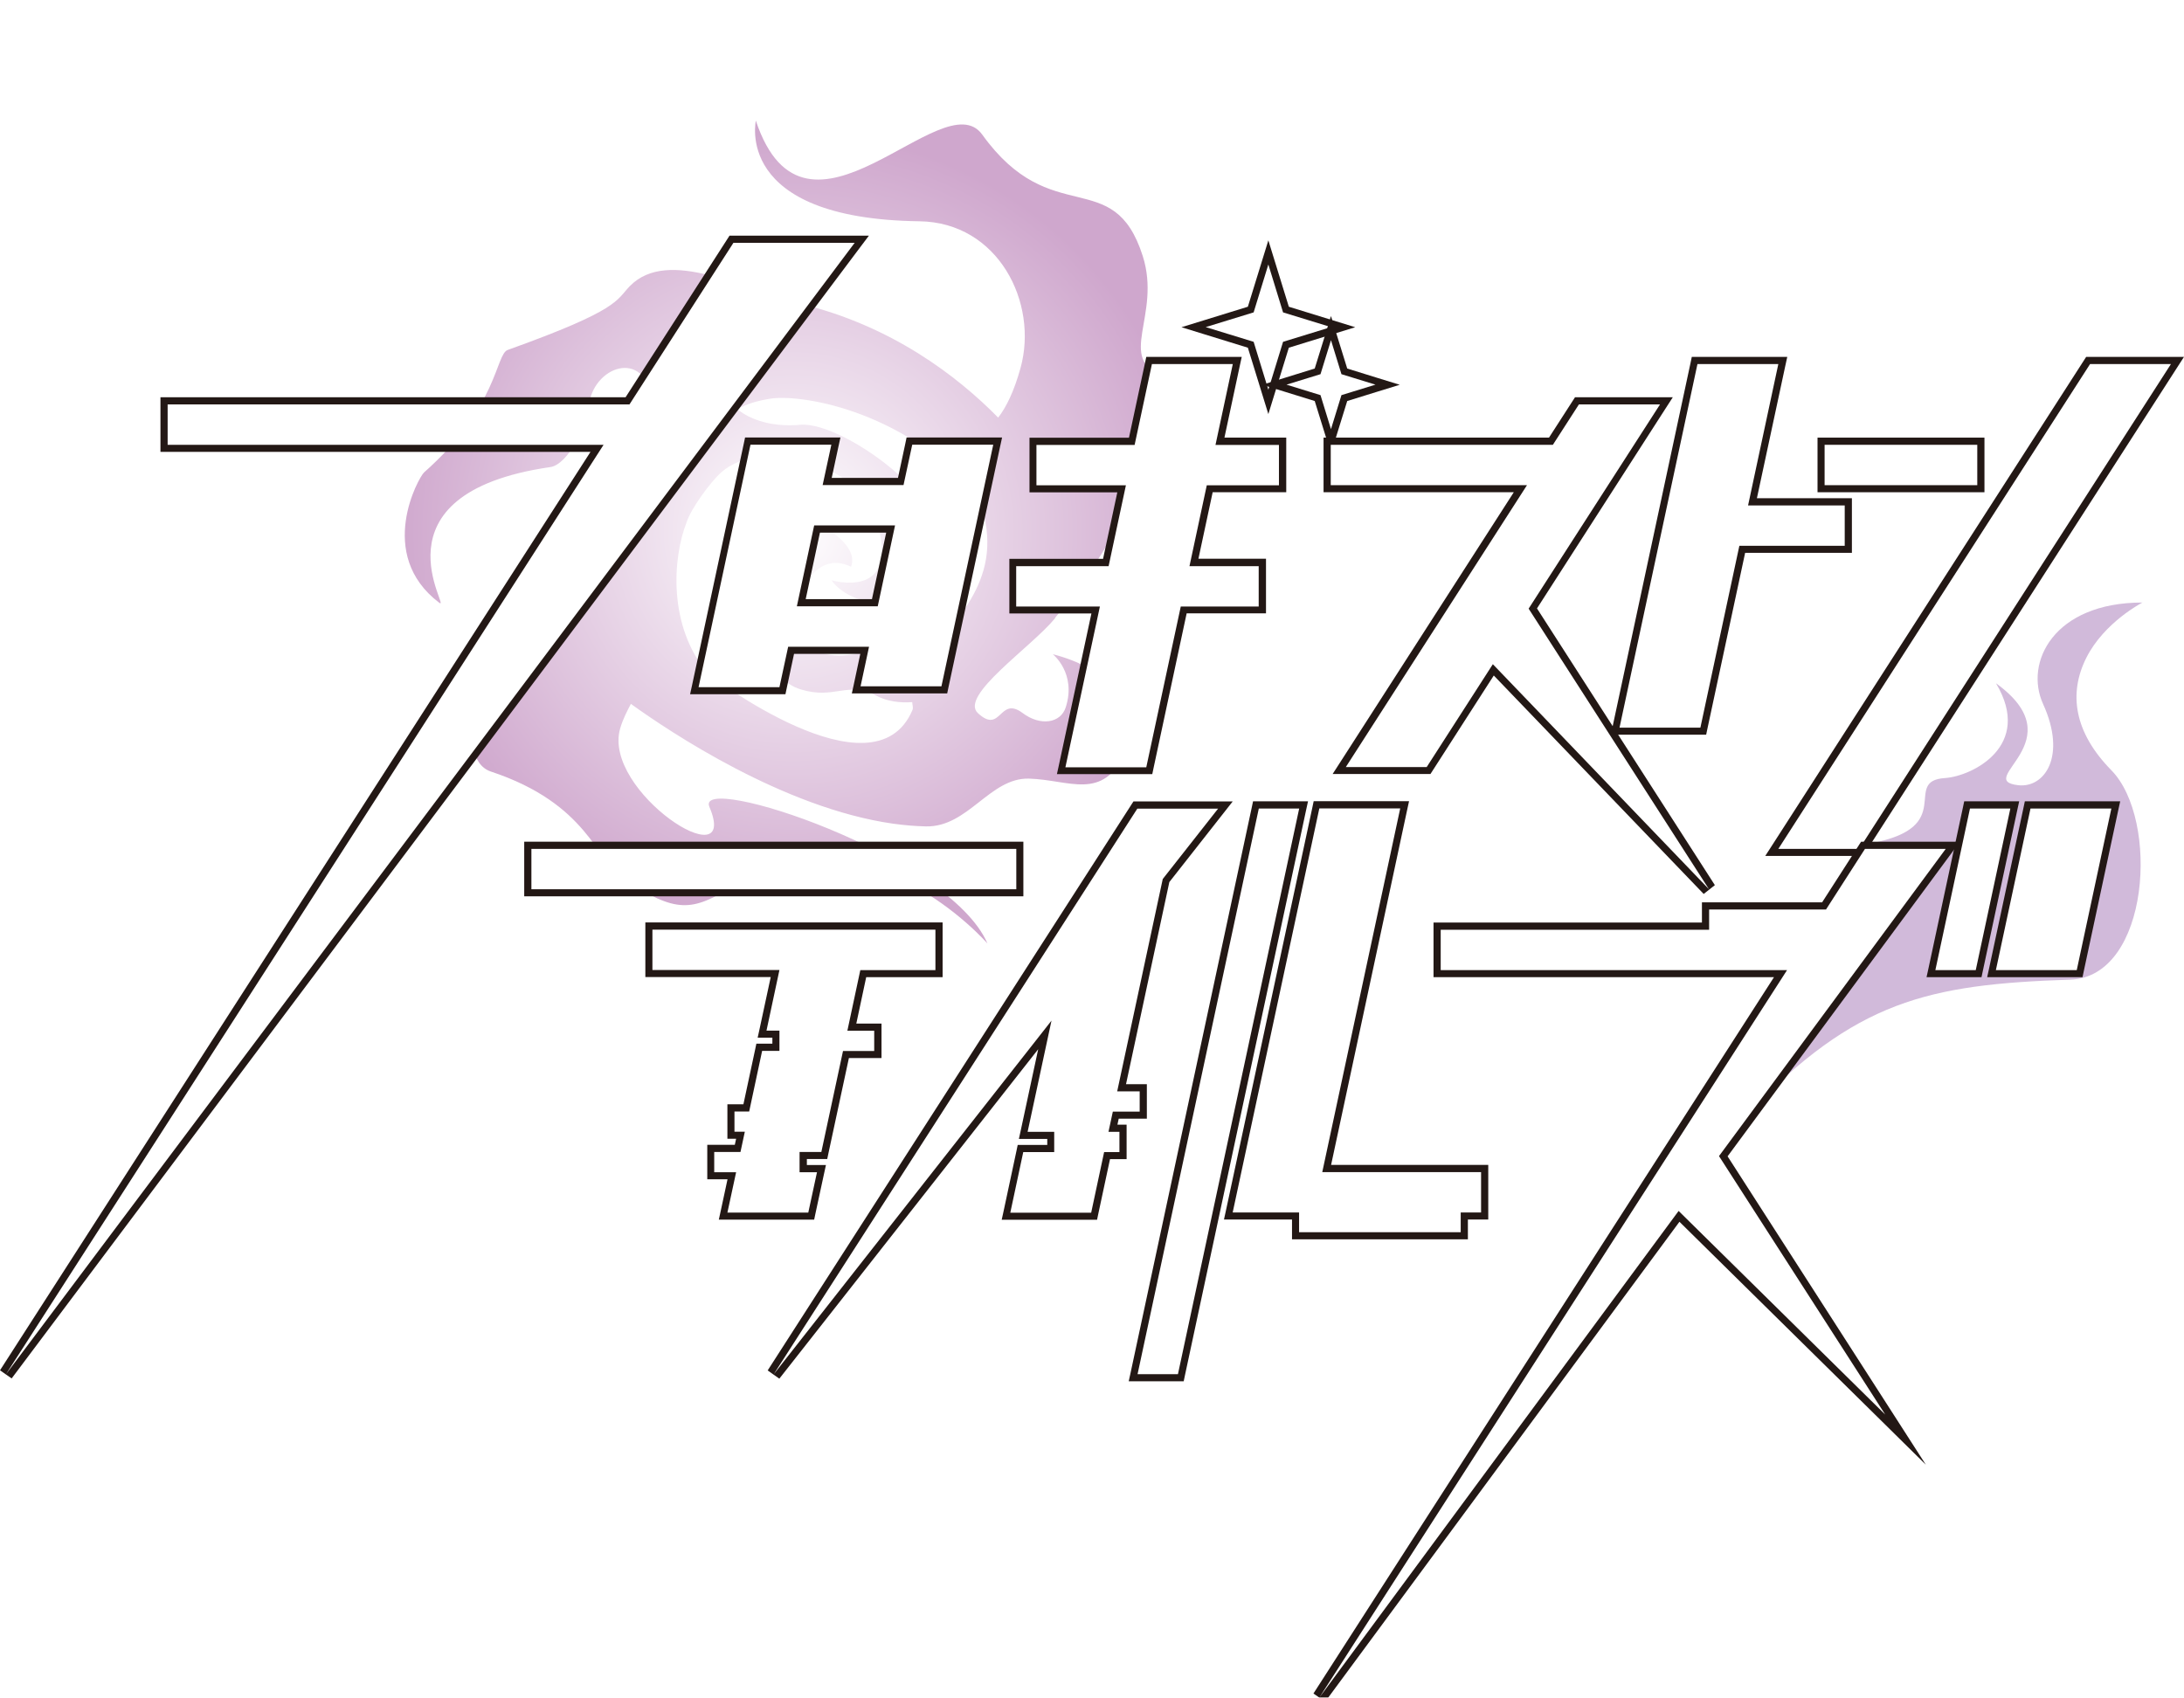 <?xml version="1.0" encoding="UTF-8"?><svg id="_レイヤー_2" xmlns="http://www.w3.org/2000/svg" xmlns:xlink="http://www.w3.org/1999/xlink" viewBox="0 0 185.52 144.23"><defs><style>.cls-1{fill:#fff;}.cls-2{fill:#d1bada;}.cls-3{fill:#231815;}.cls-4{filter:url(#drop-shadow-1);}.cls-5{fill:url(#_名称未設定グラデーション_62);}</style><radialGradient id="_名称未設定グラデーション_62" cx="67.37" cy="45.18" fx="67.37" fy="45.18" r="33.98" gradientUnits="userSpaceOnUse"><stop offset="0" stop-color="#fff"/><stop offset="1" stop-color="#cfa7cd"/></radialGradient><filter id="drop-shadow-1" filterUnits="userSpaceOnUse"><feOffset dx="0" dy=".34"/><feGaussianBlur result="blur" stdDeviation=".86"/><feFlood flood-color="#231815" flood-opacity=".8"/><feComposite in2="blur" operator="in"/><feComposite in="SourceGraphic"/></filter></defs><g id="_レイヤー_1-2"><g><g><path class="cls-2" d="M148.47,94.56l5.28-11.08,5.14-11.83c7.47-1.37,2.57-5.31,6.34-5.55,2.28-.15,7.51-2.72,4.32-8.05,6.82,4.93-1.96,8.21,1.88,8.66,2.23,.26,4.15-2.44,2.12-6.9-1.61-3.52,.9-8.62,8.44-8.62,0,0-3.25,1.67-4.77,4.7s-1.04,6.32,2.13,9.55c4.09,4.16,3.28,17.56-3.49,17.79-12.15,.4-18.22,1.81-27.39,11.35Z"/><path class="cls-5" d="M89.61,52.51c5.28-6.42,6.78-10.89,6.78-10.89,0,0,6.94-8.09,2.45-9.67-4.09-1.44-.15-5.12-1.77-10.2-2.49-7.81-7.75-2.13-13.63-10.31-3.35-4.65-14.98,11.58-19.24-1.2,.07-.12-2.11,8.35,13.9,8.56,6.7,.09,10.12,6.93,8.59,12.46-.56,2.02-1.22,3.34-1.9,4.22-3.46-3.52-9.07-7.84-16.91-9.7-4.53-1.08-11.09-4.84-14.38-1.47-1.17,1.2-.82,2-10.37,5.42-1.04,.37-.81,4.83-7.11,10.41-.44,.39-4.13,6.95,1.28,11.06,1.18,.9-6.21-9.25,9.46-11.52,1.45-.21,3.09-3.45,3.25-5.15,.31-3.35,4.74-5.06,5.43-.49,.95,6.26-10.16,15.87-10.16,15.87,0,0,3.01,3.59-1.27,4.67-3.13,.79-5.71,9.84-2.31,10.97,8.27,2.75,8.91,7.53,11.24,9.09,4.53,3.02,5.83,2.8,9.41,.61,11.26-6.91,21.53,4.91,21.53,4.91-3.25-7.55-24.89-14.59-23.62-11.61,2.67,6.29-9.13-1.31-7.58-6.66,.24-.82,.6-1.49,.91-2.09,3.29,2.37,12.98,8.86,22.28,10.18,.94,.13,1.87,.21,2.79,.23,3.59,.07,5.41-4.14,8.74-4.06,3.45,.1,6.27,1.94,8.17-2.21s-1.71-7.22-6.14-8.36c0,0,2.03,1.61,1.1,4.51-.43,1.36-2.16,1.62-3.66,.49-2-1.5-1.81,1.85-3.8,.01-1.6-1.48,4.51-5.58,6.55-8.06Zm-10.71,3.35c-1.9,1.17-4.26,1.86-5.74-.41-.08,0-3.51,1-4.4-1.02-.95-2.15-1.06-3.24-1.06-3.24,0,0,1.32-4.61,4.6-3.04-.07-.06,1.35-2.05-4.84-4.66,0,0,.02,5.69-2.45,4.97-.01,.08,2.24,4.59,.43,5.8,0,.04-.32,3.42,2.58,4.31,2.9,.89,3.96-.75,6.43,.54,.91,.48,2,.62,3.04,.54,0,.22,.11,.46,.02,.67-3.27,7.74-17.31-3.02-17.36-3.07-3.42-4.03-3.03-9.84-1.81-12.92,.38-1.16,2.05-3.43,2.95-4.22,3.44-3,11.64-.84,13.19,4.22,2.06,6.71-3.84,4.97-3.84,4.97,0,0,1.66,2.75,6.78,1.71,1.67-.34,1.09-5.15,1.17-7.39,.08-2.25-7.04-7.61-10.46-7.54-3.1,.3-4.83-.77-5.49-1.31,.74-.44,1.67-.72,2.81-.9,2.27-.37,10.88,.7,17.55,8.1,2.75,6.82-1.67,10.28-4.1,13.91Z"/><g class="cls-4"><g><polygon class="cls-1" points="106.25 28.95 101.4 27.45 106.25 25.96 107.74 21.11 109.24 25.96 114.09 27.45 109.24 28.95 107.74 33.8 106.25 28.95"/><path class="cls-3" d="M107.74,22.13l1.25,4.07,4.07,1.25-4.07,1.25-1.25,4.07-1.25-4.07-4.07-1.25,4.07-1.25,1.25-4.07m0-2.05l-.58,1.88-1.16,3.76-3.76,1.16-1.88,.58,1.88,.58,3.76,1.16,1.16,3.76,.58,1.88,.58-1.88,1.16-3.76,3.76-1.16,1.88-.58-1.88-.58-3.76-1.16-1.16-3.76-.58-1.88h0Z"/></g><g><polygon class="cls-1" points="111.93 33.47 108.26 32.33 111.93 31.2 113.06 27.53 114.19 31.2 117.86 32.33 114.19 33.47 113.06 37.14 111.93 33.47"/><path class="cls-3" d="M113.06,28.56l.89,2.89,2.89,.89-2.89,.89-.89,2.89-.89-2.89-2.89-.89,2.89-.89,.89-2.89m0-2.05l-.58,1.88-.8,2.58-2.58,.8-1.88,.58,1.88,.58,2.58,.8,.8,2.58,.58,1.88,.58-1.88,.8-2.58,2.58-.8,1.88-.58-1.88-.58-2.58-.8-.8-2.58-.58-1.88h0Z"/></g><g><polygon class="cls-1" points="169.17 82.38 172.24 68.05 179.72 68.05 176.65 82.38 169.17 82.38"/><path class="cls-3" d="M179.35,68.35l-2.94,13.73h-6.87l2.94-13.73h6.87m.75-.61h-8.1l-.1,.48-2.94,13.73-.16,.73h8.1l.1-.48,2.94-13.73,.16-.73h0Z"/></g><g><polygon class="cls-1" points="164.02 82.38 167.09 68.05 171.14 68.05 168.07 82.38 164.02 82.38"/><path class="cls-3" d="M170.77,68.35l-2.94,13.73h-3.43l2.94-13.73h3.43m.75-.61h-4.67l-.1,.48-2.94,13.73-.16,.73h4.67l.1-.48,2.94-13.73,.16-.73h0Z"/></g><g><polygon class="cls-1" points="96.25 116.71 106.68 68.05 110.73 68.05 100.3 116.71 96.25 116.71"/><path class="cls-3" d="M110.36,68.35l-10.3,48.06h-3.43l10.3-48.06h3.43m.75-.61h-4.67l-.1,.48-10.3,48.06-.16,.73h4.67l.1-.48,10.3-48.06,.16-.73h0Z"/></g><g><polygon class="cls-1" points=".25 116.24 50.71 37.76 13.94 37.76 13.94 33.72 53.31 33.72 62.13 19.99 73.2 19.99 .75 116.59 .25 116.24"/><path class="cls-3" d="M72.6,20.29L.51,116.41,51.27,37.45H14.24v-3.43H53.47l8.83-13.73h10.3m1.21-.61h-11.84l-.18,.28-8.65,13.45H13.63v4.64H50.16L0,116.08l.99,.69L73.08,20.65l.73-.97h0Z"/></g><g><rect class="cls-1" x="44.83" y="71.48" width="41.8" height="4.04"/><path class="cls-3" d="M86.33,71.78v3.43H45.14v-3.43h41.19m.61-.61H44.53v4.64h42.4v-4.64h0Z"/></g><g><polygon class="cls-1" points="90.14 65.14 93.06 51.49 86.03 51.49 86.03 47.45 93.93 47.45 95.27 41.19 87.74 41.19 87.74 37.15 96.14 37.15 97.61 30.29 105.09 30.29 103.62 37.15 108.94 37.15 108.94 41.19 102.76 41.19 101.41 47.45 107.23 47.45 107.23 51.49 100.55 51.49 97.62 65.14 90.14 65.14"/><path class="cls-3" d="M104.72,30.59l-1.47,6.87h5.39v3.43h-6.13l-1.47,6.87h5.88v3.43h-6.62l-2.93,13.66h-6.87l2.93-13.66h-7.11v-3.43h7.85l1.47-6.87h-7.6v-3.43h8.34l1.47-6.87h6.87m.75-.61h-8.1l-.1,.48-1.37,6.39h-8.45v4.64h7.46l-1.21,5.65h-7.96v4.64h6.97l-2.77,12.92-.16,.73h8.1l.1-.48,2.82-13.18h6.74v-4.64h-5.74l1.21-5.65h6.25v-4.64h-5.25l1.31-6.13,.16-.73h0Z"/></g><g><polygon class="cls-1" points="137.2 61.79 143.95 30.29 151.44 30.29 148.86 42.3 157 42.3 157 46.34 147.99 46.34 144.69 61.79 137.2 61.79"/><path class="cls-3" d="M151.06,30.59l-2.57,12.01h8.21v3.43h-8.95l-3.31,15.45h-6.87l6.62-30.89h6.87m.75-.61h-8.1l-.1,.48-6.62,30.89-.16,.73h8.1l.1-.48,3.21-14.97h9.07v-4.64h-8.07l2.42-11.28,.16-.73h0Z"/></g><g><rect class="cls-1" x="154.68" y="37.15" width="13.58" height="4.04"/><path class="cls-3" d="M167.96,37.45v3.43h-12.97v-3.43h12.97m.61-.61h-14.18v4.64h14.18v-4.64h0Z"/></g><g><polygon class="cls-1" points="150.51 72.08 177.38 30.29 184.96 30.29 158.09 72.08 150.51 72.08"/><path class="cls-3" d="M184.41,30.59l-26.48,41.19h-6.87l26.48-41.19h6.87m1.11-.61h-8.31l-.18,.28-26.48,41.19-.6,.93h8.31l.18-.28,26.48-41.19,.6-.93h0Z"/></g><g><polygon class="cls-1" points="145.18 75.21 145.18 75.21 145.18 75.21 145.18 75.21"/><polyline class="cls-3" points="145.18 75.21 145.18 75.22 145.18 75.22 145.18 75.21"/></g><g><polygon class="cls-1" points="126.86 56.58 121.36 65.14 113.78 65.14 129.17 41.19 112.76 41.19 112.76 37.15 131.77 37.15 133.98 33.72 141.56 33.72 130.21 51.38 145.43 75.05 144.96 75.42 126.86 56.58"/><path class="cls-3" d="M141.01,34.02l-11.16,17.35,15.32,23.84-18.36-19.12-5.62,8.74h-6.87l15.39-23.95h-16.67v-3.43h18.87l2.21-3.43h6.87m1.11-.61h-8.31l-.18,.28-2.03,3.15h-19.15v4.64h16.16l-14.79,23.01-.6,.93h8.31l.18-.28,5.2-8.09,17.83,18.56,.95-.75-15.11-23.51,10.95-17.03,.6-.93h0Z"/></g><g><polygon class="cls-1" points="111.82 143.71 151.24 82.38 122.07 82.38 122.07 78.35 144.87 78.35 144.87 76.63 154.94 76.63 158.25 71.48 165.88 71.48 146.38 97.89 161.86 121.97 142.62 103 112.32 144.05 111.82 143.71"/><path class="cls-3" d="M165.28,71.78l-19.26,26.1,14.12,21.96-17.55-17.3-30.51,41.33,39.72-61.79h-29.42v-3.43h22.8v-1.72h9.93l3.31-5.15h6.87m1.2-.61h-8.4l-.18,.28-3.13,4.87h-10.21v1.72h-22.8v4.64h28.92l-39.12,60.86,1,.69,30.09-40.77,17.05,16.81,3.88,3.83-2.95-4.59-13.89-21.61,19.02-25.76,.71-.97h0Z"/></g><g><path class="cls-1" d="M58.98,58.35l4.54-21.2h7.48l-.74,3.43h6.25l.74-3.43h7.49l-4.53,21.13h-7.49l.72-3.36h-6.25l-.74,3.43h-7.49Zm15.33-7.47l1.34-6.26h-6.25l-1.34,6.26h6.25Z"/><path class="cls-3" d="M84.37,37.45l-4.4,20.52h-6.87l.72-3.36h-6.87l-.74,3.43h-6.87l4.41-20.6h6.87l-.74,3.43h6.87l.74-3.43h6.87m-16.67,13.73h6.87l1.47-6.87h-6.87l-1.47,6.87m17.42-14.34h-8.1l-.1,.48-.63,2.95h-5.63l.58-2.7,.16-.73h-8.1l-.1,.48-4.41,20.6-.16,.73h8.1l.1-.48,.63-2.95h5.63l-.56,2.63-.16,.73h8.1l.1-.48,4.4-20.52,.16-.73h0Zm-15.46,8.08h5.63l-1.21,5.65h-5.63l1.21-5.65h0Z"/></g><g><polygon class="cls-1" points="61.43 102.98 62.17 99.55 60.38 99.55 60.38 97.23 62.67 97.23 62.9 96.11 62.1 96.11 62.1 93.79 63.4 93.79 64.51 88.64 65.92 88.64 65.92 87.53 64.74 87.53 65.85 82.38 55.13 82.38 55.13 78.35 79.77 78.35 79.77 82.38 73.33 82.38 72.36 86.93 74.57 86.93 74.57 89.25 71.86 89.25 70.02 97.83 68.23 97.83 68.23 98.94 69.78 98.94 68.92 102.98 61.43 102.98"/><path class="cls-3" d="M79.46,78.65v3.43h-6.38l-1.1,5.15h2.28v1.72h-2.65l-1.84,8.58h-1.85v1.72h1.48l-.74,3.43h-6.87l.74-3.43h-1.86v-1.72h2.23l.37-1.72h-.88v-1.72h1.25l1.1-5.15h1.47v-1.72h-1.1l1.1-5.15h-10.79v-3.43h24.03m.61-.61h-25.24v4.64h10.65l-.95,4.42-.16,.73h1.25v.51h-1.36l-.1,.48-1,4.67h-1.36v2.93h.74l-.11,.51h-2.34v2.93h1.72l-.58,2.7-.16,.73h8.1l.1-.48,.74-3.43,.16-.73h-1.62v-.51h1.73l.1-.48,1.74-8.1h2.77v-2.93h-2.14l.84-3.94h6.49v-4.64h0Z"/></g><g><polygon class="cls-1" points="65.48 116.24 96.46 68.05 104.1 68.05 99.06 74.47 95.28 92.08 97.12 92.08 97.12 94.4 94.79 94.4 94.55 95.51 95.41 95.51 95.41 97.83 94.05 97.83 92.95 102.98 85.46 102.98 86.7 97.23 89.27 97.23 89.27 96.11 86.94 96.11 88.76 87.58 65.97 116.6 65.48 116.24"/><path class="cls-3" d="M103.48,68.35l-4.71,5.99-3.87,18.04h1.91v1.72h-2.28l-.37,1.72h.93v1.72h-1.3l-1.1,5.15h-6.87l1.1-5.15h2.63v-1.72h-2.26l2.03-9.45-23.6,30.05,30.89-48.06h6.85m1.25-.61h-8.43l-.18,.28-30.89,48.06,.99,.7,21.99-27.99-1.48,6.89-.16,.73h2.41v.51h-2.51l-.1,.48-1.1,5.15-.16,.73h8.1l.1-.48,1-4.67h1.41v-2.93h-.78l.11-.51h2.39v-2.93h-1.77l3.68-17.17,4.62-5.88,.77-.98h0Z"/></g><g><polygon class="cls-1" points="110.05 104.66 110.05 102.98 104.34 102.98 111.83 68.05 119.31 68.05 112.69 98.94 126.12 98.94 126.12 102.98 124.39 102.98 124.39 104.66 110.05 104.66"/><path class="cls-3" d="M118.94,68.35l-6.62,30.89h13.49v3.43h-1.73v1.68h-13.73v-1.68h-5.64l7.36-34.33h6.87m.75-.61h-8.1l-.1,.48-7.36,34.33-.16,.73h5.78v1.68h14.94v-1.68h1.73v-4.64h-13.35l6.46-30.16,.16-.73h0Z"/></g></g></g><g><path class="cls-1" d="M19.71,3.97v3.1c.58,.98,1.63,.98,3.4,.98,1.14,0,2.51-.03,3.44-.11-.13,.27-.31,.8-.36,1.12-.73,.04-1.79,.06-2.75,.06-2.22,0-3.32,0-4.19-1.1-.38,.37-.79,.74-1.13,1.03,0,.12-.03,.15-.12,.2l-.57-1.21c.37-.25,.81-.56,1.2-.88v-2.12h-1.08v-1.07h2.19Zm-1.27-3.51c.55,.43,1.22,1.08,1.53,1.54l-.95,.72c-.27-.46-.91-1.13-1.46-1.6l.88-.65Zm4.08,7.35v-.8h-2.53v-.94h2.53v-.42h-2V2.35h2v-.39h-2.42v-.93h2.42V.22l1.37,.07c0,.1-.08,.15-.25,.18v.56h2.53v.93h-2.53v.39h2.09v3.3h-2.09v.42h2.66v.94h-2.66v.8h-1.12Zm-.93-4.64v.45h.93v-.45h-.93Zm0,1.68h.93v-.47h-.93v.47Zm3.03-1.68h-.98v.45h.98v-.45Zm0,1.68v-.47h-.98v.47h.98Z"/><path class="cls-1" d="M32.83,.7c-.03,.09-.12,.12-.27,.12-.25,.62-.53,1.25-.84,1.84l.37,.11c-.02,.09-.1,.14-.25,.16v6.34h-1.14V4.35c-.3,.42-.6,.81-.92,1.15-.12-.29-.4-.89-.58-1.16,.88-.91,1.79-2.51,2.32-4.09l1.31,.45Zm5.63,2.19h-2.75v1.02h2.5v1.05h-2.5v1.09h2.64v1.07h-2.64v2.15h-1.18V2.89h-.5c-.37,.76-.8,1.45-1.24,2-.19-.23-.6-.63-.86-.83,.74-.84,1.44-2.34,1.84-3.75l1.37,.41c-.04,.08-.12,.13-.27,.12-.11,.32-.22,.64-.35,.96h3.94v1.09Z"/><path class="cls-1" d="M44.3,4.94c-.44,1.1-.99,2.08-1.68,2.77l-1.01-.61c.65-.62,1.2-1.48,1.59-2.57l1.09,.41Zm2.1-1.36v3.93c0,.62-.23,1.02-.63,1.22-.4,.22-.93,.22-1.9,.21-.06-.31-.19-.78-.33-1.11,.42,.02,1.09,.03,1.29,.03,.26,0,.35-.12,.35-.33V3.58h-3.02v-1.14h3.02V.59l1.51,.07c0,.11-.1,.2-.28,.23v1.56h3.01v1.14h-3.01Zm1.71,.86c.68,.78,1.42,1.86,1.85,2.65l-1.09,.63c-.36-.81-1.18-2.1-1.75-2.78l.99-.5Zm-.23-3.98c.39,.34,.87,.92,1.12,1.3l-.58,.43c-.23-.36-.76-1.01-1.1-1.31l.56-.41Zm1.45-.43c.4,.36,.88,.91,1.13,1.29l-.57,.43c-.24-.37-.78-.97-1.11-1.3l.55-.42Z"/><path class="cls-1" d="M53.62,3.99h8.01v1.21h-7.61c-.06,.1-.19,.16-.33,.18l-.08-1.39Z"/><path class="cls-1" d="M72.29,5.92c-.8-.46-2.05-1.06-3-1.44v4.46h-1.29V.51l1.57,.08c0,.12-.09,.21-.29,.24V3.56l.24-.33c1.06,.38,2.5,1.01,3.45,1.51l-.68,1.18Zm-.77-4.83c.36,.31,.89,.87,1.2,1.3l-.56,.47c-.25-.37-.8-1-1.17-1.32l.53-.45Zm1.31-.85c.4,.35,.93,.87,1.2,1.28l-.56,.46c-.24-.36-.79-.97-1.17-1.3l.53-.44Z"/><path class="cls-1" d="M85.45,2.6v1.14h-2.04c-.02,.07-.1,.12-.19,.12-.33,2.06-1.15,3.95-3.1,5.11-.26-.22-.76-.56-1.07-.74,1.81-.99,2.68-2.71,2.92-4.49h-2.13c-.4,.69-.89,1.32-1.39,1.83-.27-.18-.77-.43-1.1-.58,1.17-1.02,2.13-2.85,2.52-4.49l1.49,.31c-.02,.09-.12,.16-.28,.16-.13,.41-.39,1.08-.65,1.63h5.03Zm-1.87-2.06c.39,.35,.87,.96,1.12,1.34l-.59,.43c-.23-.37-.75-1.03-1.08-1.35l.55-.42Zm1.46-.49c.39,.36,.88,.93,1.13,1.32l-.59,.44c-.22-.38-.74-1.01-1.08-1.33l.54-.42Z"/><path class="cls-1" d="M89.34,3.99h8.01v1.21h-7.61c-.06,.1-.19,.16-.33,.18l-.08-1.39Z"/><path class="cls-1" d="M108.4,8.8c-.15-.38-.31-.73-.47-1.05-2.1,.24-4.75,.45-6.17,.52-.03,.11-.12,.19-.21,.21l-.4-1.43c.28,0,.61,0,.99-.02,.59-1.79,1.39-4.52,1.84-6.35l1.55,.39c-.03,.11-.14,.17-.3,.17-.47,1.62-1.2,3.92-1.82,5.74,1.13-.05,2.97-.18,3.97-.29-.4-.68-.87-1.36-1.31-1.88l1.03-.57c.95,1.1,1.99,2.84,2.5,3.96l-1.19,.59Z"/><path class="cls-1" d="M113.61,1.62h6l.09-.05,1.07,.76s-.1,.1-.17,.13c-.85,3.59-2.49,5.33-5.42,6.48-.17-.31-.53-.76-.77-1.01,2.6-.97,4.22-2.64,4.72-5.14h-5.51V1.62ZM120.97,.02c.58,0,1.04,.46,1.04,1.04s-.46,1.04-1.04,1.04-1.04-.47-1.04-1.04c0-.59,.49-1.04,1.04-1.04Zm.67,1.04c0-.37-.3-.67-.67-.67s-.67,.3-.67,.67,.31,.67,.67,.67c.39,0,.67-.32,.67-.67Z"/><path class="cls-1" d="M132.56,1.79v6.47h-1.23v-.55h-4.44v.57h-1.2V1.79h6.87Zm-1.24,4.8V2.91h-4.43v3.68h4.43Z"/><path class="cls-1" d="M137.5,3.21c.85,.22,1.82,.58,2.46,.89l-.52,1.05c-.62-.32-1.63-.72-2.46-.94l.52-1Zm.27,4.47c2.93-.9,5.1-2.48,6.4-5.32,.24,.21,.79,.62,1.05,.79-1.31,2.74-3.66,4.57-6.4,5.49,.02,.1-.03,.2-.14,.26l-.9-1.22Zm.88-6.83c.85,.25,1.81,.6,2.48,.95l-.6,1.02c-.67-.37-1.57-.76-2.42-1.02l.54-.95Zm4.37-.31c.38,.34,.87,.92,1.13,1.33l-.59,.44c-.22-.37-.76-1.04-1.09-1.36l.55-.41Zm1.46-.54c.38,.36,.87,.93,1.13,1.32l-.58,.44c-.24-.38-.76-1.01-1.09-1.33l.54-.42Z"/><path class="cls-1" d="M155.6,3.17v.95h-2.18v3.2h2.7v.94h-6.49v-.94h2.72v-3.2h-2.14v-.95h5.39Z"/><path class="cls-1" d="M168.5,2.5c-.04,.08-.13,.13-.21,.18-1.08,3.14-2.58,5.03-5.17,6.33-.2-.27-.56-.68-.9-.92,2.4-1.12,3.8-2.81,4.52-4.96h-2.82c-.48,.73-1.26,1.57-2.04,2.2-.23-.23-.66-.59-.99-.79,1.25-.95,2.43-2.47,3.01-4.07l1.53,.35c-.04,.12-.16,.17-.32,.17-.15,.35-.35,.68-.51,1h2.74l.17-.09,1,.59Z"/><path class="cls-1" d="M179.45,5.89c-.8-.46-2.05-1.06-3-1.44v4.49h-1.29V.51l1.57,.08c0,.12-.09,.21-.29,.24V3.53l.24-.33c1.06,.37,2.5,1.01,3.45,1.51l-.68,1.18Z"/></g></g></g></svg>
